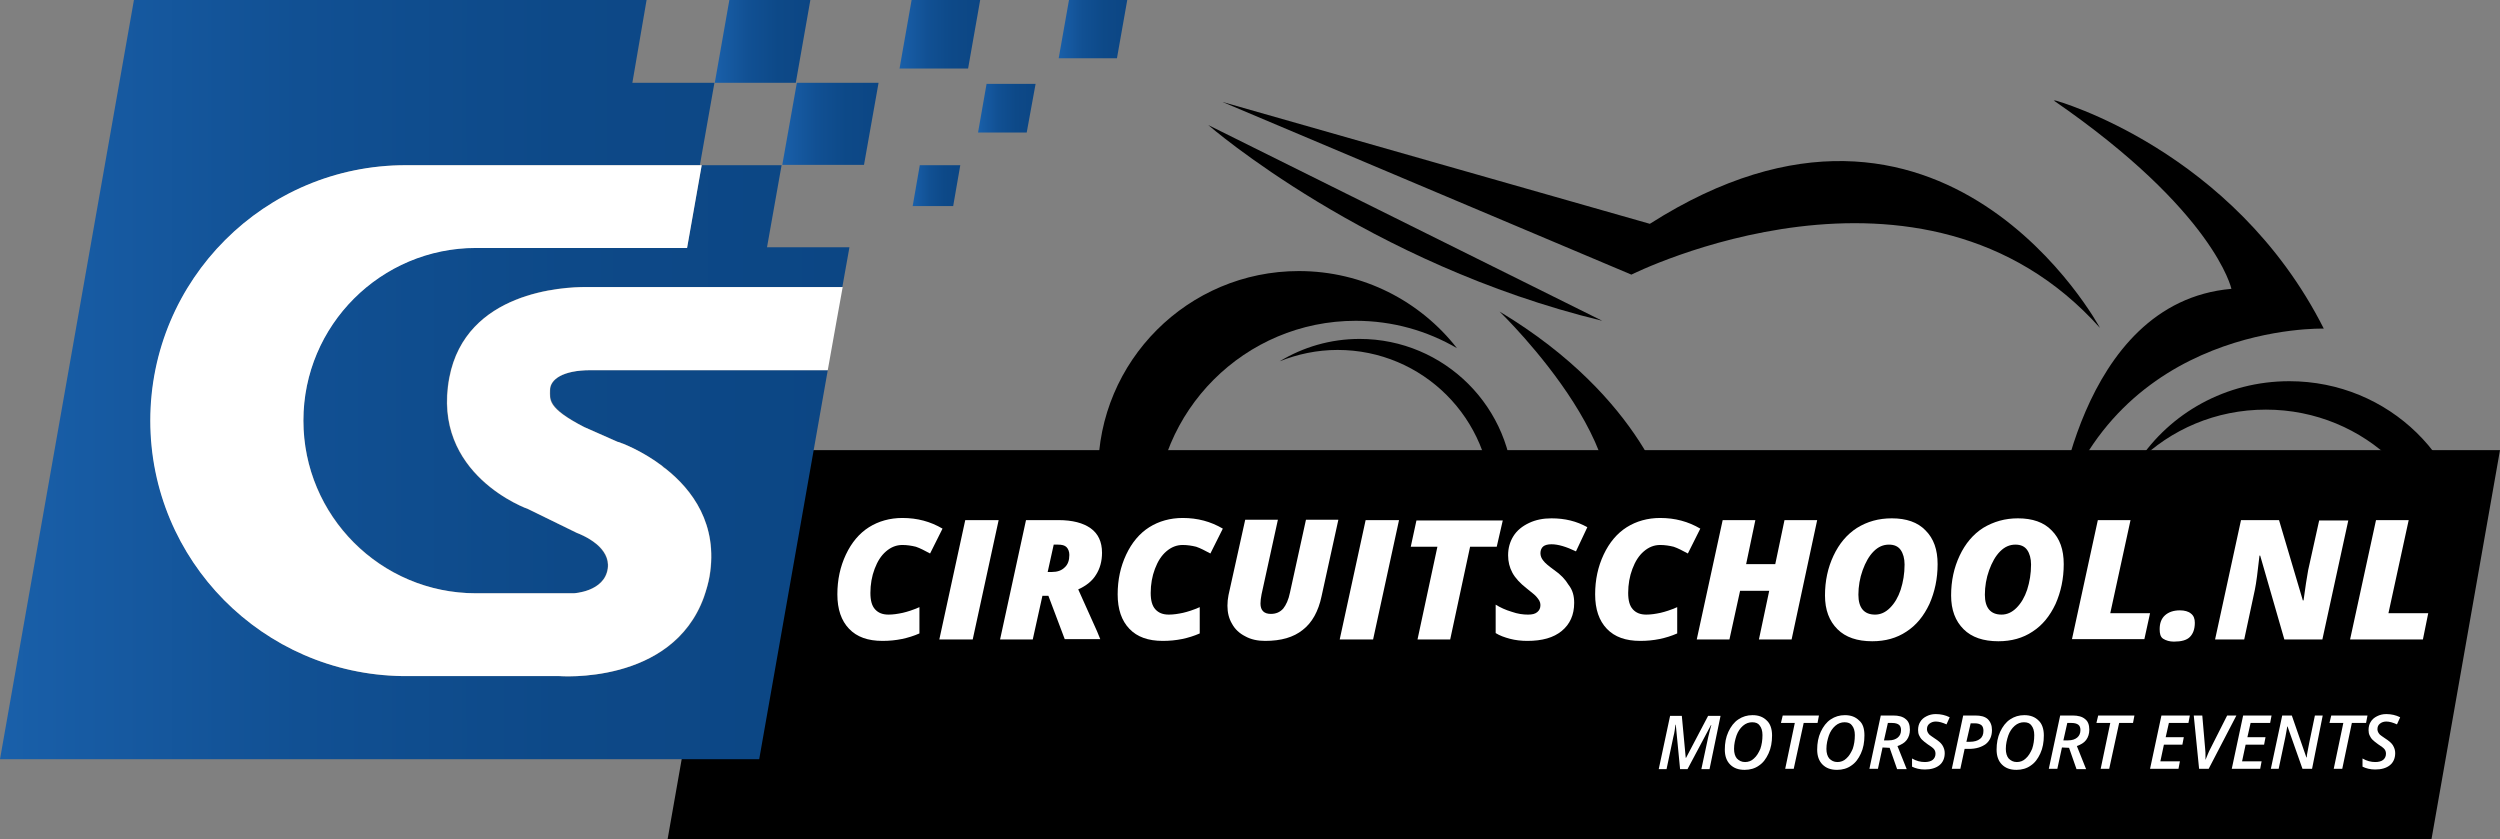 <?xml version="1.0" encoding="utf-8"?>
<!-- Generator: Adobe Illustrator 28.0.0, SVG Export Plug-In . SVG Version: 6.00 Build 0)  -->
<svg version="1.1" id="Laag_1" xmlns="http://www.w3.org/2000/svg" xmlns:xlink="http://www.w3.org/1999/xlink" x="0px" y="0px"
	 viewBox="0 0 703.7 236.3" style="enable-background:new 0 0 703.7 236.3;" xml:space="preserve">
<rect x="0" y="0" width="703.7" height="236.3" fill="#808080" stroke="none"/>
<style type="text/css">
	.st0{fill:#FFFFFF;}
	.st1{fill:url(#SVGID_1_);}
	.st2{fill:url(#SVGID_00000181787944955905033140000017225232557317148810_);}
	.st3{fill:url(#SVGID_00000014613583981149907620000005081686960985116351_);}
	.st4{fill:url(#SVGID_00000050662584620436197540000015681601348866819518_);}
	.st5{fill:url(#SVGID_00000070104955552512883200000005604593778731771027_);}
	.st6{fill:url(#SVGID_00000125574255142831353110000003151392284084340899_);}
	.st7{fill:url(#SVGID_00000136408410791916574700000008241567764008058035_);}
	.st8{fill:url(#SVGID_00000135691659871579711660000015323762665930669979_);}
</style>
<path d="M325.1,146.8c0-31.2,25.3-56.5,56.5-56.5c10.4,0,20.1,2.8,28.5,7.7c-10.3-13.2-26.4-21.7-44.5-21.7
	c-31.2,0-56.5,25.3-56.5,56.5c0,20.8,11.2,39,28,48.8C329.6,172,325.1,159.9,325.1,146.8z"/>
<path d="M382.7,95.4c-8.2,0-15.9,2.3-22.5,6.3c5-2,10.5-3.2,16.3-3.2c24,0,43.4,19.4,43.4,43.4c0,15.8-8.4,29.6-21,37.2
	c15.9-6.4,27.1-22,27.1-40.2C426.1,114.8,406.6,95.4,382.7,95.4z"/>
<path d="M637.8,115.3c28,0,50.7,22.2,50.7,49.5c0,9.9-3,19.1-8.1,26.8c9.1-8.9,14.7-21.3,14.7-34.8c0-27.3-22.7-49.5-50.7-49.5
	c-17.9,0-33.6,9-42.6,22.7C611,120.9,623.7,115.3,637.8,115.3z"/>
<path d="M578.6,28.3c0,0,50,13.7,75.5,64.2c0,0-58.5-1.8-75.5,55c0,0,6-62.4,49.5-66.2c0,0-4.7-21.8-50-53"/>
<path d="M591.1,92.3c0,0-44-82-126.7-29.3L344.1,28.7l115.1,48.6C459.2,77.3,541,36.3,591.1,92.3z"/>
<path d="M340.1,35.2c0,0,44.9,39.1,110.9,55.1L340.1,35.2z"/>
<path d="M422.1,87.7c0,0,47,45.3,25.4,68.6l122.3-3.2L470,142.3C470,142.3,463.1,112.3,422.1,87.7z"/>
<g>
	<polygon points="684.4,236.3 187.9,236.3 207.2,126.7 703.7,126.7 	"/>
	<g>
		<path class="st0" d="M254,153.4c-1.7,0-3.2,0.6-4.6,1.8c-1.4,1.2-2.4,2.8-3.2,4.9c-0.8,2.1-1.2,4.4-1.2,6.8c0,2.1,0.4,3.6,1.3,4.6
			c0.9,1,2.1,1.5,3.8,1.5c1.3,0,2.6-0.2,4-0.5c1.3-0.3,2.9-0.8,4.7-1.6v7.4c-3.2,1.4-6.6,2.1-10.4,2.1c-4.1,0-7.2-1.1-9.4-3.4
			c-2.2-2.3-3.3-5.5-3.3-9.7c0-4.1,0.8-7.8,2.4-11.2s3.8-6,6.5-7.7s5.9-2.6,9.4-2.6c4.2,0,7.9,1,11.3,3l-3.5,7
			c-1.5-0.8-2.8-1.5-4-1.9C256.6,153.6,255.3,153.4,254,153.4z"/>
		<path class="st0" d="M264.4,180l7.3-33.6h9.4l-7.3,33.6H264.4z"/>
		<path class="st0" d="M293.4,167.8l-2.7,12.2h-9.2l7.3-33.6h9.1c4,0,7,0.8,9.1,2.3s3.2,3.8,3.2,6.9c0,2.4-0.6,4.5-1.7,6.2
			c-1.1,1.8-2.8,3.1-5,4.1l5.3,11.8l0.9,2.2h-10l-4.6-12.2h-1.7V167.8z M294.9,161h1.2c1.5,0,2.7-0.4,3.6-1.3c0.9-0.8,1.3-2,1.3-3.5
			c0-0.9-0.3-1.7-0.8-2.2s-1.3-0.7-2.4-0.7h-1.2L294.9,161z"/>
		<path class="st0" d="M332.9,153.4c-1.7,0-3.2,0.6-4.6,1.8s-2.4,2.8-3.2,4.9s-1.2,4.4-1.2,6.8c0,2.1,0.4,3.6,1.3,4.6
			s2.1,1.5,3.8,1.5c1.3,0,2.6-0.2,4-0.5c1.3-0.3,2.9-0.8,4.7-1.6v7.4c-3.2,1.4-6.6,2.1-10.4,2.1c-4.1,0-7.2-1.1-9.4-3.4
			c-2.2-2.3-3.3-5.5-3.3-9.7c0-4.1,0.8-7.8,2.4-11.2s3.8-6,6.5-7.7s5.9-2.6,9.4-2.6c4.2,0,7.9,1,11.3,3l-3.5,7
			c-1.5-0.8-2.8-1.5-4-1.9C335.5,153.6,334.2,153.4,332.9,153.4z"/>
		<path class="st0" d="M376.7,146.4l-4.7,21.4c-0.9,4.3-2.7,7.5-5.3,9.5c-2.6,2.1-6.1,3.1-10.6,3.1c-2.1,0-4-0.4-5.6-1.3
			c-1.6-0.8-2.9-2-3.7-3.5c-0.9-1.5-1.3-3.2-1.3-5.1c0-1,0.1-2,0.3-3l4.7-21.2h9.2l-4.6,21c-0.2,1-0.3,1.9-0.3,2.6
			c0,1.9,1,2.9,2.9,2.9c1.5,0,2.6-0.5,3.5-1.5c0.8-1,1.5-2.5,1.9-4.5l4.5-20.5h9.1V146.4z"/>
		<path class="st0" d="M377.1,180l7.3-33.6h9.4l-7.3,33.6H377.1z"/>
		<path class="st0" d="M408.2,180H399l5.6-26.1h-7.5l1.6-7.4H423l-1.7,7.4h-7.5L408.2,180z"/>
		<path class="st0" d="M443.1,169.7c0,3.4-1.2,6-3.5,7.9s-5.5,2.8-9.7,2.8c-1.7,0-3.4-0.2-4.9-0.6c-1.5-0.4-2.9-0.9-4-1.6v-8
			c1.3,0.8,2.8,1.5,4.5,2c1.7,0.6,3.2,0.8,4.6,0.8c1.2,0,2-0.2,2.6-0.7s0.9-1.1,0.9-2c0-0.4-0.1-0.8-0.3-1.2
			c-0.2-0.4-0.5-0.7-0.8-1.1c-0.3-0.4-1.3-1.2-2.8-2.4c-1.8-1.4-3.2-2.9-4-4.4s-1.2-3.1-1.2-4.9c0-2,0.5-3.8,1.5-5.4
			c1-1.6,2.5-2.8,4.4-3.7s4-1.3,6.3-1.3c3.8,0,7.1,0.8,10.1,2.5l-3.2,6.8c-2.7-1.3-5-2-6.9-2c-1,0-1.8,0.2-2.3,0.6
			c-0.5,0.4-0.8,1.1-0.8,1.9c0,0.8,0.3,1.5,0.8,2.1c0.5,0.7,1.5,1.5,3,2.6c1.9,1.3,3.2,2.7,4.1,4.2
			C442.7,166.1,443.1,167.8,443.1,169.7z"/>
		<path class="st0" d="M467.3,153.4c-1.7,0-3.2,0.6-4.6,1.8s-2.4,2.8-3.2,4.9c-0.8,2.1-1.2,4.4-1.2,6.8c0,2.1,0.4,3.6,1.3,4.6
			s2.1,1.5,3.8,1.5c1.3,0,2.6-0.2,4-0.5c1.3-0.3,2.9-0.8,4.7-1.6v7.4c-3.2,1.4-6.6,2.1-10.4,2.1c-4.1,0-7.2-1.1-9.4-3.4
			c-2.2-2.3-3.3-5.5-3.3-9.7c0-4.1,0.8-7.8,2.4-11.2s3.8-6,6.5-7.7s5.9-2.6,9.4-2.6c4.2,0,7.9,1,11.3,3l-3.5,7
			c-1.5-0.8-2.8-1.5-4-1.9C469.9,153.6,468.6,153.4,467.3,153.4z"/>
		<path class="st0" d="M504.3,180h-9.2l2.9-13.7h-8.2l-3,13.7h-9.2l7.3-33.6h9.2l-2.6,12.4h8.2l2.6-12.4h9.2L504.3,180z"/>
		<path class="st0" d="M532.5,145.9c4.1,0,7.3,1.1,9.5,3.4c2.3,2.3,3.4,5.4,3.4,9.5s-0.8,7.8-2.3,11.2c-1.6,3.4-3.7,6-6.5,7.8
			c-2.7,1.8-5.9,2.7-9.6,2.7c-4.2,0-7.5-1.1-9.8-3.4c-2.3-2.3-3.5-5.4-3.5-9.5s0.8-7.8,2.4-11.2c1.6-3.4,3.8-6,6.6-7.8
			C525.6,146.8,528.8,145.9,532.5,145.9z M536.1,158.9c0-1.7-0.4-3.1-1.1-4.1s-1.8-1.5-3.3-1.5c-1.6,0-3,0.6-4.3,1.9
			c-1.3,1.3-2.3,3.1-3.1,5.3s-1.2,4.6-1.2,6.9c0,3.7,1.6,5.6,4.7,5.6c1.5,0,2.9-0.6,4.2-1.9c1.3-1.3,2.3-3,3-5.1
			C535.7,163.8,536.1,161.5,536.1,158.9z"/>
		<path class="st0" d="M568,145.9c4.1,0,7.3,1.1,9.5,3.4c2.3,2.3,3.4,5.4,3.4,9.5s-0.8,7.8-2.3,11.2c-1.6,3.4-3.7,6-6.5,7.8
			c-2.7,1.8-5.9,2.7-9.6,2.7c-4.2,0-7.5-1.1-9.8-3.4c-2.3-2.3-3.5-5.4-3.5-9.5s0.8-7.8,2.4-11.2c1.6-3.4,3.8-6,6.6-7.8
			C561.2,146.8,564.4,145.9,568,145.9z M571.7,158.9c0-1.7-0.4-3.1-1.1-4.1s-1.8-1.5-3.3-1.5c-1.6,0-3,0.6-4.3,1.9
			c-1.3,1.3-2.3,3.1-3.1,5.3s-1.2,4.6-1.2,6.9c0,3.7,1.6,5.6,4.7,5.6c1.5,0,2.9-0.6,4.2-1.9c1.3-1.3,2.3-3,3-5.1
			C571.3,163.8,571.7,161.5,571.7,158.9z"/>
		<path class="st0" d="M583.2,180l7.3-33.6h9.2l-5.7,26.2h11.2l-1.6,7.3h-20.4V180z"/>
		<path class="st0" d="M607.9,177.1c0-1.7,0.5-3,1.5-3.9s2.4-1.4,4.2-1.4c1.3,0,2.4,0.3,3.1,0.9c0.8,0.6,1.1,1.5,1.1,2.6
			c0,1.8-0.5,3.1-1.4,4s-2.4,1.3-4.5,1.3c-1.2,0-2.2-0.3-3-0.8S607.9,178.3,607.9,177.1z"/>
		<path class="st0" d="M653.7,180H643l-6.8-23.6H636c-0.5,4.5-0.9,7.7-1.3,9.6l-3,14h-8.2l7.3-33.6h10.7l6.7,22.6h0.2
			c0.5-3.6,0.9-6.4,1.3-8.5l3.1-14h8.2L653.7,180z"/>
		<path class="st0" d="M661.5,180l7.3-33.6h9.2l-5.7,26.2h11.2L682,180H661.5z"/>
	</g>
	<g>
		<path class="st0" d="M472.9,216.4l-1.2-12.4h-0.1c-0.1,0.8-0.2,2-0.6,3.5l-1.9,9h-2.2l3.2-15h3.3l1.1,11.8h0.1l6.2-11.8h3.5
			l-3.1,15h-2.3l1.9-8.9c0.3-1.3,0.6-2.4,0.9-3.5h-0.1l-6.6,12.4h-2.1V216.4z"/>
		<path class="st0" d="M498.8,207c0,1.9-0.3,3.6-1,5.1s-1.5,2.6-2.7,3.4c-1.1,0.8-2.5,1.2-4,1.2c-1.8,0-3.1-0.5-4.1-1.5
			s-1.5-2.4-1.5-4.2s0.3-3.5,1-5s1.6-2.7,2.8-3.5c1.2-0.8,2.5-1.2,4-1.2c1.7,0,3,0.5,4,1.5C498.3,203.7,498.8,205.2,498.8,207z
			 M493.2,203.3c-0.9,0-1.8,0.3-2.6,1s-1.4,1.6-1.8,2.7c-0.4,1.2-0.7,2.4-0.7,3.8c0,1.2,0.3,2.1,0.8,2.7c0.6,0.6,1.3,1,2.3,1
			c0.9,0,1.8-0.3,2.5-1c0.8-0.7,1.3-1.6,1.8-2.7c0.4-1.2,0.6-2.4,0.6-3.9c0-1.2-0.3-2.1-0.8-2.7
			C494.9,203.6,494.2,203.3,493.2,203.3z"/>
		<path class="st0" d="M504.9,216.4h-2.4l2.7-12.9h-3.9l0.5-2.1H512l-0.4,2.1h-3.9L504.9,216.4z"/>
		<path class="st0" d="M524.8,207c0,1.9-0.3,3.6-1,5.1s-1.5,2.6-2.7,3.4c-1.1,0.8-2.5,1.2-4,1.2c-1.8,0-3.1-0.5-4.1-1.5
			s-1.5-2.4-1.5-4.2s0.3-3.5,1-5s1.6-2.7,2.8-3.5s2.5-1.2,4-1.2c1.7,0,3,0.5,4,1.5C524.4,203.7,524.8,205.2,524.8,207z M519.2,203.3
			c-0.9,0-1.8,0.3-2.6,1s-1.4,1.6-1.8,2.7c-0.4,1.2-0.7,2.4-0.7,3.8c0,1.2,0.3,2.1,0.8,2.7c0.6,0.6,1.3,1,2.3,1c0.9,0,1.8-0.3,2.5-1
			c0.8-0.7,1.3-1.6,1.8-2.7c0.4-1.2,0.6-2.4,0.6-3.9c0-1.2-0.3-2.1-0.8-2.7C520.9,203.6,520.2,203.3,519.2,203.3z"/>
		<path class="st0" d="M529.9,210.4l-1.3,6h-2.4l3.2-15h3.5c1.5,0,2.7,0.3,3.5,1c0.8,0.6,1.2,1.6,1.2,3c0,1.1-0.3,2.1-0.9,2.9
			c-0.6,0.8-1.5,1.3-2.6,1.7l2.6,6.5H534l-2.1-6L529.9,210.4L529.9,210.4z M530.3,208.4h1.3c1.2,0,2-0.3,2.6-0.8s0.9-1.2,0.9-2.1
			c0-0.7-0.2-1.2-0.6-1.5c-0.4-0.3-1-0.5-1.9-0.5h-1.2L530.3,208.4z"/>
		<path class="st0" d="M547.4,212c0,1.4-0.5,2.6-1.5,3.4c-1,0.8-2.4,1.2-4.1,1.2c-1.4,0-2.6-0.3-3.6-0.8v-2.3c1.2,0.7,2.4,1,3.6,1
			c0.9,0,1.7-0.2,2.2-0.6c0.5-0.4,0.8-1,0.8-1.7c0-0.5-0.1-0.9-0.4-1.3c-0.3-0.4-0.9-0.8-1.8-1.4c-0.7-0.5-1.2-0.9-1.6-1.3
			s-0.6-0.8-0.8-1.2s-0.3-0.9-0.3-1.5c0-0.9,0.2-1.7,0.6-2.3c0.4-0.7,1-1.2,1.8-1.6c0.8-0.4,1.6-0.6,2.6-0.6c1.4,0,2.7,0.3,3.9,0.9
			l-0.9,2c-1.1-0.5-2.1-0.8-3-0.8c-0.7,0-1.3,0.2-1.8,0.6c-0.5,0.4-0.7,0.9-0.7,1.6c0,0.3,0.1,0.6,0.2,0.8c0.1,0.2,0.3,0.5,0.5,0.7
			s0.7,0.5,1.4,1c1.1,0.7,1.8,1.3,2.2,1.9C547.2,210.5,547.4,211.2,547.4,212z"/>
		<path class="st0" d="M560.7,205.5c0,1.7-0.6,3-1.7,3.9c-1.2,0.9-2.8,1.4-4.8,1.4H553l-1.2,5.6h-2.4l3.2-15h3.4
			c1.6,0,2.7,0.3,3.5,1C560.3,203.2,560.7,204.2,560.7,205.5z M553.5,208.8h1c1.2,0,2.2-0.3,2.8-0.8c0.7-0.5,1-1.3,1-2.3
			c0-0.7-0.2-1.3-0.6-1.6c-0.4-0.3-1-0.5-1.8-0.5h-1.2L553.5,208.8z"/>
		<path class="st0" d="M575.3,207c0,1.9-0.3,3.6-1,5.1s-1.5,2.6-2.7,3.4c-1.1,0.8-2.5,1.2-4,1.2c-1.8,0-3.1-0.5-4.1-1.5
			s-1.5-2.4-1.5-4.2s0.3-3.5,1-5s1.6-2.7,2.8-3.5s2.5-1.2,4-1.2c1.7,0,3,0.5,4,1.5C574.8,203.7,575.3,205.2,575.3,207z M569.7,203.3
			c-0.9,0-1.8,0.3-2.6,1s-1.4,1.6-1.8,2.7c-0.4,1.2-0.7,2.4-0.7,3.8c0,1.2,0.3,2.1,0.8,2.7c0.6,0.6,1.3,1,2.3,1c0.9,0,1.8-0.3,2.5-1
			c0.8-0.7,1.3-1.6,1.8-2.7c0.4-1.2,0.6-2.4,0.6-3.9c0-1.2-0.3-2.1-0.8-2.7C571.4,203.6,570.7,203.3,569.7,203.3z"/>
		<path class="st0" d="M580.4,210.4l-1.3,6h-2.4l3.2-15h3.5c1.5,0,2.7,0.3,3.5,1c0.8,0.6,1.2,1.6,1.2,3c0,1.1-0.3,2.1-0.9,2.9
			c-0.6,0.8-1.5,1.3-2.6,1.7l2.6,6.5h-2.7l-2.1-6L580.4,210.4L580.4,210.4z M580.8,208.4h1.3c1.2,0,2-0.3,2.6-0.8s0.9-1.2,0.9-2.1
			c0-0.7-0.2-1.2-0.6-1.5c-0.4-0.3-1-0.5-1.9-0.5h-1.2L580.8,208.4z"/>
		<path class="st0" d="M593.7,216.4h-2.4l2.7-12.9h-3.9l0.5-2.1h10.2l-0.4,2.1h-3.9L593.7,216.4z"/>
		<path class="st0" d="M613.2,216.4h-8l3.2-15h8l-0.4,2.1h-5.5l-0.9,4h5.1l-0.4,2.1h-5.2l-1,4.7h5.5L613.2,216.4z"/>
		<path class="st0" d="M620.8,213.9c0.5-1.2,0.9-2.3,1.4-3.2l4.7-9.3h2.6l-7.8,15H619l-1.5-15h2.4l0.8,9.3c0.1,0.7,0.1,1.5,0.1,2.4
			V213.9L620.8,213.9z"/>
		<path class="st0" d="M636.2,216.4h-8l3.2-15h8l-0.4,2.1h-5.5l-0.9,4h5.1l-0.4,2.1h-5.2l-1,4.7h5.5L636.2,216.4z"/>
		<path class="st0" d="M650.8,216.4h-2.7l-4.2-11.9h-0.1l-0.1,0.7c-0.2,1-0.3,1.7-0.4,2.2c-0.1,0.4-0.7,3.4-1.9,9h-2.2l3.2-15h2.7
			l4.1,11.8h0.1c0-0.4,0.1-1,0.3-2c0.2-0.9,0.3-1.6,0.4-2.1l1.6-7.7h2.2L650.8,216.4z"/>
		<path class="st0" d="M659.3,216.4h-2.4l2.7-12.9h-3.9l0.5-2.1h10.2l-0.4,2.1h-4L659.3,216.4z"/>
		<path class="st0" d="M674.2,212c0,1.4-0.5,2.6-1.5,3.4c-1,0.8-2.4,1.2-4.1,1.2c-1.4,0-2.6-0.3-3.6-0.8v-2.3c1.2,0.7,2.4,1,3.6,1
			c0.9,0,1.7-0.2,2.2-0.6c0.5-0.4,0.8-1,0.8-1.7c0-0.5-0.1-0.9-0.4-1.3c-0.3-0.4-0.9-0.8-1.8-1.4c-0.7-0.5-1.2-0.9-1.6-1.3
			s-0.6-0.8-0.8-1.2s-0.3-0.9-0.3-1.5c0-0.9,0.2-1.7,0.6-2.3c0.4-0.7,1-1.2,1.8-1.6c0.8-0.4,1.6-0.6,2.6-0.6c1.4,0,2.7,0.3,3.9,0.9
			l-0.9,2c-1.1-0.5-2.1-0.8-3-0.8c-0.7,0-1.3,0.2-1.8,0.6c-0.5,0.4-0.7,0.9-0.7,1.6c0,0.3,0.1,0.6,0.2,0.8c0.1,0.2,0.3,0.5,0.5,0.7
			s0.7,0.5,1.4,1c1.1,0.7,1.8,1.3,2.2,1.9C674,210.5,674.2,211.2,674.2,212z"/>
	</g>
</g>
<g>
	
		<linearGradient id="SVGID_1_" gradientUnits="userSpaceOnUse" x1="253.2" y1="228.35" x2="275.9" y2="228.35" gradientTransform="matrix(1 0 0 -1 0 238)">
		<stop  offset="0" style="stop-color:#1960AA"/>
		<stop  offset="5.476850e-02" style="stop-color:#185DA6"/>
		<stop  offset="0.355" style="stop-color:#115093"/>
		<stop  offset="0.666" style="stop-color:#0D4988"/>
		<stop  offset="1" style="stop-color:#0C4684"/>
	</linearGradient>
	<polygon class="st1" points="256.6,0 253.2,19.3 272.5,19.3 275.9,0 	"/>
	
		<linearGradient id="SVGID_00000117671938494138441080000001700686657847937669_" gradientUnits="userSpaceOnUse" x1="256.865" y1="185.75" x2="270.336" y2="185.75" gradientTransform="matrix(1 0 0 -1 0 238)">
		<stop  offset="0" style="stop-color:#1960AA"/>
		<stop  offset="5.476850e-02" style="stop-color:#185DA6"/>
		<stop  offset="0.355" style="stop-color:#115093"/>
		<stop  offset="0.666" style="stop-color:#0D4988"/>
		<stop  offset="1" style="stop-color:#0C4684"/>
	</linearGradient>
	<polygon style="fill:url(#SVGID_00000117671938494138441080000001700686657847937669_);" points="256.9,58 268.3,58 270.3,46.5 
		258.9,46.5 	"/>
	
		<linearGradient id="SVGID_00000105386564040288712620000000619427098783428503_" gradientUnits="userSpaceOnUse" x1="275.3" y1="207.55" x2="291.466" y2="207.55" gradientTransform="matrix(1 0 0 -1 0 238)">
		<stop  offset="0" style="stop-color:#1960AA"/>
		<stop  offset="5.476850e-02" style="stop-color:#185DA6"/>
		<stop  offset="0.355" style="stop-color:#115093"/>
		<stop  offset="0.666" style="stop-color:#0D4988"/>
		<stop  offset="1" style="stop-color:#0C4684"/>
	</linearGradient>
	<polygon style="fill:url(#SVGID_00000105386564040288712620000000619427098783428503_);" points="275.3,37.3 289,37.3 291.5,23.6 
		277.7,23.6 	"/>
	
		<linearGradient id="SVGID_00000112632673431847231770000012260197729207991726_" gradientUnits="userSpaceOnUse" x1="297.976" y1="229.8" x2="317.31" y2="229.8" gradientTransform="matrix(1 0 0 -1 0 238)">
		<stop  offset="0" style="stop-color:#1960AA"/>
		<stop  offset="5.476850e-02" style="stop-color:#185DA6"/>
		<stop  offset="0.355" style="stop-color:#115093"/>
		<stop  offset="0.666" style="stop-color:#0D4988"/>
		<stop  offset="1" style="stop-color:#0C4684"/>
	</linearGradient>
	<polygon style="fill:url(#SVGID_00000112632673431847231770000012260197729207991726_);" points="300.9,0 298,16.4 314.4,16.4 
		317.3,0 	"/>
	
		<linearGradient id="SVGID_00000038414841345981192850000014888736377327655562_" gradientUnits="userSpaceOnUse" x1="201.2" y1="226.35" x2="228.131" y2="226.35" gradientTransform="matrix(1 0 0 -1 0 238)">
		<stop  offset="0" style="stop-color:#1960AA"/>
		<stop  offset="5.476850e-02" style="stop-color:#185DA6"/>
		<stop  offset="0.355" style="stop-color:#115093"/>
		<stop  offset="0.666" style="stop-color:#0D4988"/>
		<stop  offset="1" style="stop-color:#0C4684"/>
	</linearGradient>
	<polygon style="fill:url(#SVGID_00000038414841345981192850000014888736377327655562_);" points="228.1,0 205.3,0 201.2,23.3 
		224,23.3 	"/>
	
		<linearGradient id="SVGID_00000117668940271580471160000008126568854570005164_" gradientUnits="userSpaceOnUse" x1="220.241" y1="203.15" x2="247.308" y2="203.15" gradientTransform="matrix(1 0 0 -1 0 238)">
		<stop  offset="0" style="stop-color:#1960AA"/>
		<stop  offset="5.476850e-02" style="stop-color:#185DA6"/>
		<stop  offset="0.355" style="stop-color:#115093"/>
		<stop  offset="0.666" style="stop-color:#0D4988"/>
		<stop  offset="1" style="stop-color:#0C4684"/>
	</linearGradient>
	<polygon style="fill:url(#SVGID_00000117668940271580471160000008126568854570005164_);" points="220.2,46.4 243.2,46.4 
		247.3,23.3 224.3,23.3 	"/>
	
		<linearGradient id="SVGID_00000146481209232982478730000013327122482839507358_" gradientUnits="userSpaceOnUse" x1="0" y1="131.25" x2="239.134" y2="131.25" gradientTransform="matrix(1 0 0 -1 0 238)">
		<stop  offset="0" style="stop-color:#1960AA"/>
		<stop  offset="5.476850e-02" style="stop-color:#185DA6"/>
		<stop  offset="0.355" style="stop-color:#115093"/>
		<stop  offset="0.666" style="stop-color:#0D4988"/>
		<stop  offset="1" style="stop-color:#0C4684"/>
	</linearGradient>
	<path style="fill:url(#SVGID_00000146481209232982478730000013327122482839507358_);" d="M149.2,69.7H134
		c-26.9,0-48.6,21.8-48.6,48.6S107.2,167,134,167h27.4c0,0,8.7-0.4,9.6-7c0.4-2.9-1.2-5.1-3.1-6.8c-2.5-2.1-5.6-3.2-5.6-3.2
		l-13.7-6.7c0,0-27.4-9.6-22.2-37c4.7-24.3,32.3-25.6,38.4-25.5c0.6,0,47.6,0,72.3,0l2-11.2h-23.2l4.1-23.1h-22.5l-4.1,23.2
		C176.4,69.7,155.5,69.7,149.2,69.7z"/>
	
		<linearGradient id="SVGID_00000183970149688350261030000009185690194560742822_" gradientUnits="userSpaceOnUse" x1="0" y1="131.15" x2="236.619" y2="131.15" gradientTransform="matrix(1 0 0 -1 0 238)">
		<stop  offset="0" style="stop-color:#1960AA"/>
		<stop  offset="5.476850e-02" style="stop-color:#185DA6"/>
		<stop  offset="0.355" style="stop-color:#115093"/>
		<stop  offset="0.666" style="stop-color:#0D4988"/>
		<stop  offset="1" style="stop-color:#0C4684"/>
	</linearGradient>
	<path style="fill:url(#SVGID_00000183970149688350261030000009185690194560742822_);" d="M166.3,104.2c-7.8,0-11.4,2.6-11.4,5.6
		c0,2.6-0.8,5,9.6,10.4l9.5,4.2l0,0h0.1c1,0.3,6.5,2.4,12.3,6.7c0.1,0.1,0.6,0.5,1,0.8c7.5,5.9,14.8,15.7,12.4,30.3
		c-0.4,1.9-0.9,3.8-1.6,5.9c-9,24.8-40.8,22.2-40.8,22.2h-43.1c-0.3,0-0.7,0-1,0c-39.2-0.5-70.9-32.5-70.9-71.9
		c0-39.7,32.2-71.9,71.9-71.9H197l4.1-23.2H178L182,0H37.7L0,213.7h213.7L233,104.2C207,104.2,167.1,104.2,166.3,104.2z"/>
	<path class="st0" d="M237.2,80.8c-24.7,0-71.7,0-72.3,0c-6.2,0-33.8,1.2-38.4,25.5c-5.2,27.4,22.2,37,22.2,37l13.7,6.7
		c0,0,3.1,1.1,5.6,3.2c1.9,1.6,3.5,3.9,3.1,6.8c-0.9,6.6-9.6,7-9.6,7H134c-26.9,0-48.6-21.8-48.6-48.6s21.8-48.6,48.6-48.6h15.2
		c6.3,0,27.2,0,44.2,0l4.1-23.2v-0.1h-0.6h-82.7c-39.7,0-71.9,32.2-71.9,71.9c0,39.4,31.7,71.3,70.9,71.9c0.3,0,0.7,0,1,0h43.1
		c0,0,31.8,2.6,40.8-22.2c0.7-2,1.3-4,1.6-5.9c2.5-14.6-4.9-24.4-12.4-30.3c-0.4-0.2-0.8-0.6-1-0.8c-5.7-4.3-11.3-6.4-12.3-6.7h-0.1
		l0,0l-9.5-4.2c-10.5-5.4-9.6-7.7-9.6-10.4c0-3,3.6-5.6,11.4-5.6c0.9,0,40.8,0,66.8,0l2.5-14L237.2,80.8L237.2,80.8z"/>
</g>
</svg>
